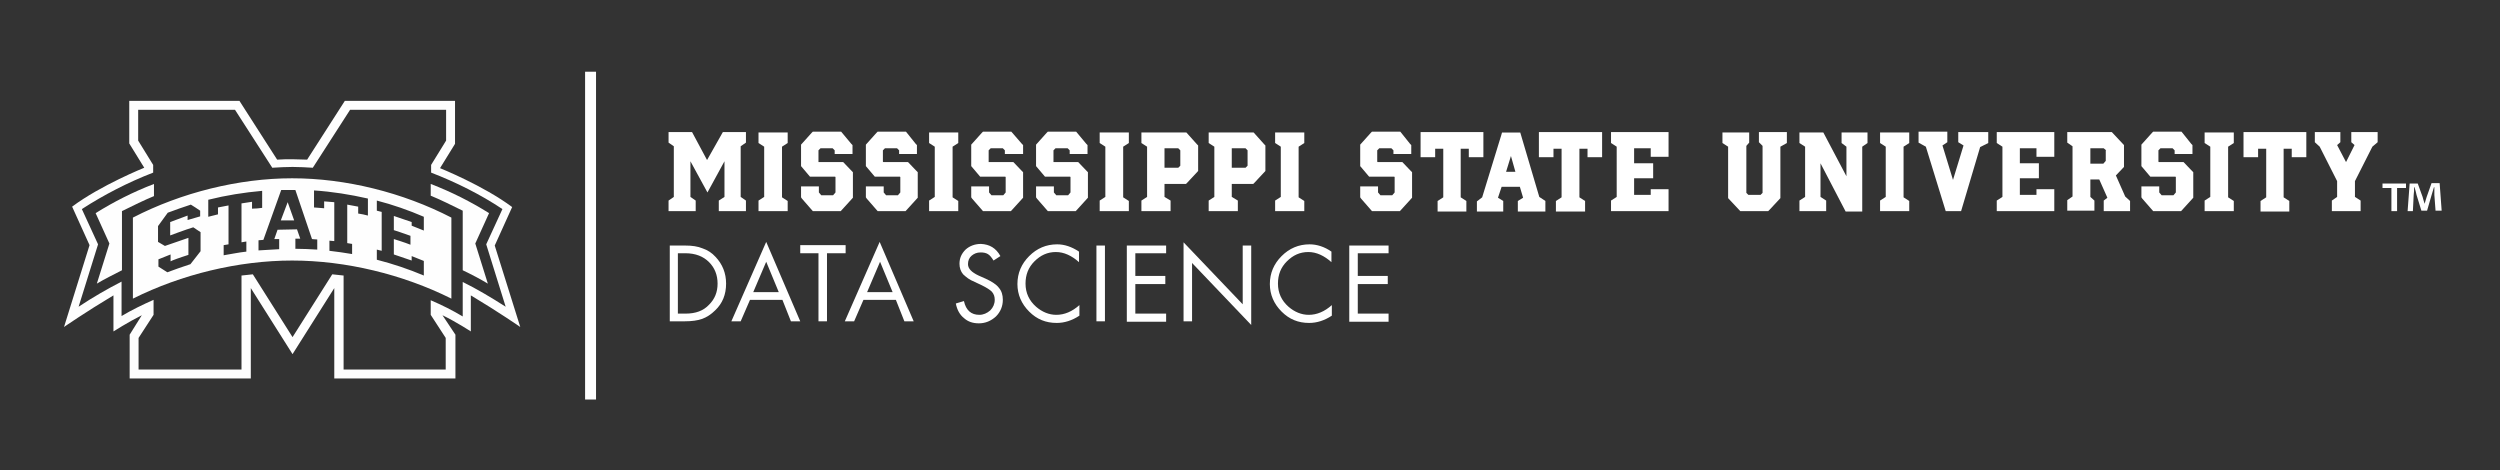 <?xml version="1.0" encoding="utf-8"?>
<!-- Generator: Adobe Illustrator 26.4.1, SVG Export Plug-In . SVG Version: 6.00 Build 0)  -->
<svg version="1.1" id="Line__x26__Text" xmlns="http://www.w3.org/2000/svg" xmlns:xlink="http://www.w3.org/1999/xlink" x="0px"
	 y="0px" viewBox="0 0 617 116" style="enable-background:new 0 0 617 116;" xml:space="preserve">
<rect x="0" y="0" width="617" height="116" fill="#333333" stroke="none"/>
<style type="text/css">
	.st0{fill:#FEFEFE;}
	.st1{fill:#FFFFFF;}
</style>
<g>
	<path class="st0" d="M32.8,53.7v20c12-6,26.1-9.4,39.3-9.4s27.3,3.4,39.3,9.4v-20c-12-6.2-26.1-9.7-39.3-9.7
		C59,44,44.8,47.5,32.8,53.7z M49.4,53.4c-1,0.3-2,0.6-3.1,0.9v-1.1L42,54.8v3.3c0,0,4-1.5,5.7-2l1.8,1.2V62l-2.5,3.2
		c-1.9,0.6-3.8,1.3-5.7,2c-0.7-0.5-1.5-0.9-2.2-1.4V64c1-0.4,2-0.8,3-1.2v1.7l0.4-0.2c1.2-0.5,4-1.4,4-1.4v-4.2c0,0-4.1,1.4-5.8,2
		L39,59.7v-3.9l2.4-3.3c1.9-0.7,3.8-1.4,5.7-2c0.8,0.5,1.6,1,2.3,1.5V53.4z M59.6,50.2v9.6c0,0,1.2-0.2,1.2-0.2v2.5
		c-1.9,0.2-3.7,0.6-5.6,0.9v-2.5l1.2-0.2c0,0,0-9.6,0-9.6l-2.6,0.5v1.7c-0.8,0.2-1.6,0.4-2.4,0.6v-4.2c4.4-1.1,8.8-1.8,13.3-2.2v4.2
		c-0.8,0.1-1.6,0.2-2.5,0.2v-1.7L59.6,50.2z M93,61.6l1.2,0.3c0,0,0-9.6,0-9.6c0,0-1.2-0.3-1.2-0.3v-2.5c3.9,1,7.9,2.4,11.6,4v3.4
		c-1-0.4-2-0.8-3-1.2v-0.9c0,0-4.4-1.5-4.4-1.5v3.5c0,0,2.8,0.9,4.1,1.4v2.2c-1.2-0.5-4.1-1.4-4.1-1.4v3.8l4.4,1.5v-1.1
		c1,0.4,2,0.8,3,1.2V68c-3.8-1.6-7.7-2.9-11.6-3.9V61.6z M77.5,47c4.5,0.3,8.9,1,13.3,2v4.2c-0.8-0.2-1.6-0.4-2.4-0.5V51l-2.7-0.5
		V60c0,0,1.2,0.2,1.2,0.2v2.5c-1.9-0.3-3.7-0.6-5.6-0.8v-2.5l1.2,0.1c0,0,0-9.6,0-9.6L80,49.7v1.7c-0.8-0.1-1.6-0.1-2.5-0.2V47z
		 M77,59c0,0,0.9,0.1,1.3,0.1v2.5c-1.8-0.1-3.6-0.2-5.4-0.2v-2.5l1.2,0c0,0-0.8-2.3-0.8-2.3l-4.8,0.1L67.7,59c0,0,1.2,0,1.2,0v2.5
		c-1.7,0.1-3.4,0.2-5.1,0.3v-2.5l1.2-0.1c0,0,4.4-12.3,4.4-12.3c1.1,0,2.3,0,3.5,0L77,59z"/>
	<path class="st0" d="M122.1,60.6l4.3-9.5c-7.1-5.3-17.8-9.6-17.8-9.6l3.7-6V24.9H85.1l-9.3,14.5c-1.2,0-2.4-0.1-3.7-0.1
		c-1.2,0-2.4,0-3.7,0.1l-9.3-14.5H31.9v10.5l3.7,6c0,0-10.7,4.3-17.8,9.6l4.3,9.5l-6.3,20.2c0,0,5.5-3.8,12.2-7.8v8.9
		c0,0,3.6-2.3,7-4L32,82.6v10.8h29.9V71.1l10.3,16.3l10.3-16.3v22.3h29.9V82.6l-3.2-4.8c3.5,1.7,7,4,7,4v-8.9
		c6.7,4,12.2,7.8,12.2,7.8L122.1,60.6z M114.2,69.6l0,8.5c-2.5-1.5-5.1-2.8-7.9-4v3.6l3.7,5.7v7.8H84.8V68c-0.9-0.1-1.8-0.2-2.8-0.3
		l-9.8,15.5l-9.8-15.5c-0.9,0.1-1.8,0.2-2.8,0.3v23.2H34.2v-7.8l3.7-5.7V74c-2.7,1.2-5.4,2.5-7.9,4v-8.5c-3.3,1.7-7,3.8-10.6,6.2
		l4.8-15.4l-4-8.7c5.4-3.5,11.4-6.6,17.6-9v-1.9l-3.7-6v-7.6H58l9.2,14.3c1.7-0.1,3.3-0.2,5-0.2c1.7,0,3.3,0.1,5,0.2l9.2-14.3h23.7
		v7.6l-3.7,6v1.9c6.2,2.4,12.2,5.4,17.6,9l-4,8.7l4.8,15.4C121.2,73.4,117.5,71.2,114.2,69.6z"/>
	<path class="st0" d="M38,45.4c-5.2,2-9.9,4.4-14.4,7.2l3.4,7.5L23.9,70c2-1.2,4.1-2.2,6.2-3.3V52.1c2.4-1.2,5.9-2.9,7.9-3.7V45.4z"
		/>
	<polygon class="st0" points="69.3,54.4 72.6,54.4 71,49.9 	"/>
	<path class="st0" d="M117.3,60.1l3.4-7.5c-4.5-2.8-9.2-5.2-14.4-7.2v2.9c2,0.8,5.5,2.5,7.9,3.7v14.7c2.1,1,4.2,2.1,6.2,3.3
		L117.3,60.1z"/>
</g>
<g>
	<g>
		<g>
			<path class="st1" d="M165.3,79.3V60.6h3.8c1.7,0,3.1,0.2,4.3,0.7c1.2,0.4,2.3,1.1,3.2,2.1c1.7,1.8,2.6,4,2.6,6.6
				c0,2.7-0.9,4.9-2.7,6.6c-1,1-2.1,1.7-3.2,2.1c-1.1,0.4-2.6,0.6-4.3,0.6H165.3z M167.4,77.4h1.8c2.5,0,4.4-0.7,5.8-2.2
				c1.4-1.4,2.1-3.1,2.1-5.2s-0.7-3.9-2.1-5.3c-1.4-1.4-3.3-2.2-5.9-2.2h-1.8V77.4z"/>
			<path class="st1" d="M193.1,74h-8l-2.3,5.3h-2.3l8.6-19.6l8.4,19.6h-2.3L193.1,74z M192.2,72.1l-3.1-7.5l-3.2,7.5H192.2z"/>
			<path class="st1" d="M204.1,62.5v16.8H202V62.5h-4.5v-2h11.2v2H204.1z"/>
			<path class="st1" d="M221.1,74h-8l-2.3,5.3h-2.3l8.6-19.6l8.4,19.6h-2.3L221.1,74z M220.3,72.1l-3.1-7.5l-3.2,7.5H220.3z"/>
			<path class="st1" d="M246.9,63.2l-1.7,1.1c-0.5-0.8-0.9-1.3-1.4-1.6c-0.5-0.3-1.1-0.4-1.8-0.4c-0.9,0-1.6,0.3-2.2,0.8
				c-0.6,0.5-0.9,1.2-0.9,2.1c0,1.1,0.9,2,2.6,2.8l1.8,0.8c1.5,0.7,2.6,1.4,3.2,2.2c0.7,0.8,1,1.8,1,3c0,1.6-0.6,3-1.7,4.1
				c-1.2,1.1-2.6,1.7-4.2,1.7c-1.5,0-2.7-0.4-3.7-1.3c-1-0.8-1.7-2-2-3.6l2-0.6c0.5,2.3,1.8,3.4,3.8,3.4c1,0,1.9-0.4,2.7-1.1
				c0.7-0.7,1.1-1.6,1.1-2.6c0-0.8-0.2-1.4-0.7-2c-0.5-0.5-1.3-1-2.5-1.6l-1.7-0.8c-0.7-0.3-1.3-0.6-1.7-0.9s-0.9-0.7-1.2-1
				c-0.6-0.7-0.9-1.6-0.9-2.6c0-1.4,0.5-2.5,1.5-3.5c1-0.9,2.3-1.4,3.8-1.4C244.2,60.3,245.8,61.2,246.9,63.2z"/>
			<path class="st1" d="M266.3,62.1v2.6c-1.8-1.6-3.7-2.5-5.7-2.5c-2.1,0-3.8,0.8-5.3,2.3c-1.5,1.5-2.2,3.3-2.2,5.5
				c0,2.3,0.9,4.2,2.6,5.7c1.5,1.3,3.2,2,5,2c2,0,3.9-0.8,5.7-2.4v2.6c-1.8,1.2-3.7,1.8-5.6,1.8c-2.7,0-4.9-0.9-6.8-2.8
				s-2.9-4.2-2.9-6.8c0-2.7,1-5,2.9-6.9c1.9-1.9,4.2-2.9,6.9-2.9C262.7,60.3,264.5,60.9,266.3,62.1z"/>
			<path class="st1" d="M272.7,60.6v18.7h-2.1V60.6H272.7z"/>
			<path class="st1" d="M287.8,62.5h-7.6v5.6h7.4v2h-7.4v7.3h7.6v2h-9.7V60.6h9.7V62.5z"/>
			<path class="st1" d="M292.1,79.3V59.8l14.6,15.3V60.6h2.1v19.6l-14.6-15.3v14.4H292.1z"/>
			<path class="st1" d="M328.6,62.1v2.6c-1.8-1.6-3.7-2.5-5.7-2.5c-2.1,0-3.8,0.8-5.3,2.3c-1.5,1.5-2.2,3.3-2.2,5.5
				c0,2.3,0.9,4.2,2.6,5.7c1.5,1.3,3.2,2,5,2c2,0,3.9-0.8,5.7-2.4v2.6c-1.8,1.2-3.7,1.8-5.6,1.8c-2.7,0-4.9-0.9-6.8-2.8
				s-2.9-4.2-2.9-6.8c0-2.7,1-5,2.9-6.9c1.9-1.9,4.2-2.9,6.9-2.9C325,60.3,326.9,60.9,328.6,62.1z"/>
			<path class="st1" d="M342.7,62.5h-7.6v5.6h7.4v2h-7.4v7.3h7.6v2H333V60.6h9.7V62.5z"/>
		</g>
		<g>
			<path class="st1" d="M178.8,48.6v-8.8l-4.2,7.7l-4.2-7.7v8.8l1.3,0.9v2.6h-6.7v-2.6l1.3-0.9V36.1l-1.3-0.9v-2.6h5.8l3.7,6.9
				l3.9-6.9h5.7v2.6l-1.3,0.9v12.5l1.3,0.9v2.6h-6.7v-2.6L178.8,48.6z"/>
			<path class="st1" d="M194.4,52.1h-7.2v-2.6l1.4-0.9V36.2l-1.4-0.9v-2.6h7.2v2.6l-1.4,0.9v12.5l1.4,0.9V52.1z"/>
			<path class="st1" d="M210.1,35.5l0.3,0.3V38H206v-0.9l-0.5-0.5h-3l-0.5,0.5v2.8L202,40h6.1l2.1,2.2l0.3,0.3v6.3l-3,3.3h-6.9
				l-2.7-3.1l-0.2-0.3v-2.7h4.4v1.5l0.6,0.7h2.9l0.6-0.7v-3.8l-0.1-0.1h-6.2l-2.2-2.6v-5.3l2.6-2.9l0.3-0.3h7L210.1,35.5z"/>
			<path class="st1" d="M226,35.5l0.3,0.3V38h-4.4v-0.9l-0.5-0.5h-3l-0.5,0.5v2.8l0.1,0.1h6.1l2.1,2.2l0.3,0.3v6.3l-3,3.3h-6.9
				l-2.7-3.1l-0.2-0.3v-2.7h4.4v1.5l0.6,0.7h2.9l0.6-0.7v-3.8l-0.1-0.1h-6.2l-2.2-2.6v-5.3l2.6-2.9l0.3-0.3h7L226,35.5z"/>
			<path class="st1" d="M236.5,52.1h-7.2v-2.6l1.4-0.9V36.2l-1.4-0.9v-2.6h7.2v2.6l-1.4,0.9v12.5l1.4,0.9V52.1z"/>
			<path class="st1" d="M252.2,35.5l0.3,0.3V38H248v-0.9l-0.5-0.5h-3l-0.5,0.5v2.8L244,40h6.1l2.1,2.2l0.3,0.3v6.3l-3,3.3h-6.9
				l-2.7-3.1l-0.2-0.3v-2.7h4.4v1.5l0.6,0.7h2.9l0.6-0.7v-3.8l-0.1-0.1h-6.2l-2.2-2.6v-5.3l2.6-2.9l0.3-0.3h7L252.2,35.5z"/>
			<path class="st1" d="M268.1,35.5l0.3,0.3V38H264v-0.9l-0.5-0.5h-3l-0.5,0.5v2.8L260,40h6.1l2.1,2.2l0.3,0.3v6.3l-3,3.3h-6.9
				l-2.7-3.1l-0.2-0.3v-2.7h4.4v1.5l0.6,0.7h2.9l0.6-0.7v-3.8l-0.1-0.1h-6.2l-2.2-2.6v-5.3l2.6-2.9l0.3-0.3h7L268.1,35.5z"/>
			<path class="st1" d="M278.6,52.1h-7.2v-2.6l1.4-0.9V36.2l-1.4-0.9v-2.6h7.2v2.6l-1.4,0.9v12.5l1.4,0.9V52.1z"/>
			<path class="st1" d="M295.4,35.6l0.3,0.3v6.3l-2.7,2.9l-0.3,0.3h-5.3v3.2l1.5,0.9v2.6h-7.2v-2.6l1.4-0.9V36.2l-1.4-0.9v-2.6h11.1
				L295.4,35.6z M291.3,37.1l-0.5-0.5h-3.4v4.8h3.4l0.5-0.5V37.1z"/>
			<path class="st1" d="M312,35.6l0.3,0.3v6.3l-2.7,2.9l-0.3,0.3H304v3.2l1.5,0.9v2.6h-7.2v-2.6l1.4-0.9V36.2l-1.4-0.9v-2.6h11.1
				L312,35.6z M307.9,37.1l-0.5-0.5H304v4.8h3.4l0.5-0.5V37.1z"/>
			<path class="st1" d="M321.9,52.1h-7.2v-2.6l1.4-0.9V36.2l-1.4-0.9v-2.6h7.2v2.6l-1.4,0.9v12.5l1.4,0.9V52.1z"/>
			<path class="st1" d="M348,35.5l0.3,0.3V38h-4.4v-0.9l-0.5-0.5h-3l-0.5,0.5v2.8l0.1,0.1h6.1l2.1,2.2l0.3,0.3v6.3l-3,3.3h-6.9
				l-2.7-3.1l-0.2-0.3v-2.7h4.4v1.5l0.6,0.7h2.9l0.6-0.7v-3.8l-0.1-0.1h-6.2l-2.2-2.6v-5.3l2.6-2.9l0.3-0.3h7L348,35.5z"/>
			<path class="st1" d="M350.4,32.6h15.7v6.2h-3.6v-2.1h-2v12l1.4,0.9v2.6h-7.1v-2.6l1.4-0.9v-12h-2v2.1h-3.6V32.6z"/>
			<path class="st1" d="M381.4,49.6v2.6h-6.8v-2.6l1.3-0.8l-0.8-2.7h-4.5l-0.9,2.7l1.3,0.8v2.6h-6.5v-2.5l1.3-1l4.7-15.3l0.2-0.7
				h4.5l4.7,15.9L381.4,49.6z M374,42.4l-1.1-3.9l-1.2,3.9H374z"/>
			<path class="st1" d="M379.7,32.6h15.7v6.2h-3.6v-2.1h-2v12l1.4,0.9v2.6H384v-2.6l1.4-0.9v-12h-2v2.1h-3.6V32.6z"/>
			<path class="st1" d="M397.6,32.6h14.2v6.1h-4.4v-2.1h-4.1v3.7h4.7v3.7h-4.7v4.1h4.1v-1.4h4.4v5.4h-14.2v-2.6l1.4-0.9V36.2
				l-1.4-0.9V32.6z"/>
			<path class="st1" d="M434.1,32.6h6.9v2.7l-1.6,0.9v12.7l-2.7,2.9l-0.3,0.3h-6.9l-3-3.2V36.2l-1.4-0.9v-2.6h6.6v2.5L431,36v11.6
				l0.5,0.5h3l0.5-0.5V36l-0.9-0.9V32.6z"/>
			<path class="st1" d="M450.7,49.5v2.6h-6.6v-2.6l1.4-0.9V36.2l-1.4-0.9v-2.6h5.9l5.7,10.8v-7.3l-1.2-0.9v-2.6h6.4v2.6l-1.3,0.9v16
				h-4.1l-6.2-11.9v8.3L450.7,49.5z"/>
			<path class="st1" d="M471.2,52.1H464v-2.6l1.4-0.9V36.2l-1.4-0.9v-2.6h7.2v2.6l-1.4,0.9v12.5l1.4,0.9V52.1z"/>
			<path class="st1" d="M483.3,32.6h7.4v2.7l-2,1L484,52.1h-3.8l-4.9-15.9l-1.8-1v-2.7h7.1v2.6l-1.2,0.8l2.6,8.5l2.6-8.5l-1.3-0.8
				V32.6z"/>
			<path class="st1" d="M492.8,32.6h14.2v6.1h-4.4v-2.1h-4.1v3.7h4.7v3.7h-4.7v4.1h4.1v-1.4h4.4v5.4h-14.2v-2.6l1.4-0.9V36.2
				l-1.4-0.9V32.6z"/>
			<path class="st1" d="M525.7,49.6v2.5h-6.5v-2.6l0.9-0.7l-2-4.5h-2.2v4.3l1,0.9v2.5h-6.7v-2.6l1.3-0.9V36.1l-1.3-0.9v-2.6h11
				l3,3.2v5.4l-2,2.1l2.3,5.2L525.7,49.6z M519.8,37.1l-0.6-0.5h-3.3v3.8h3.2l0.6-0.7V37.1z"/>
			<path class="st1" d="M540.8,35.5l0.3,0.3V38h-4.4v-0.9l-0.5-0.5h-3l-0.5,0.5v2.8l0.1,0.1h6.1l2.1,2.2l0.3,0.3v6.3l-3,3.3h-6.9
				l-2.7-3.1l-0.2-0.3v-2.7h4.4v1.5l0.6,0.7h2.9l0.6-0.7v-3.8l-0.1-0.1h-6.2l-2.2-2.6v-5.3l2.6-2.9l0.3-0.3h7L540.8,35.5z"/>
			<path class="st1" d="M551.3,52.1h-7.2v-2.6l1.4-0.9V36.2l-1.4-0.9v-2.6h7.2v2.6l-1.4,0.9v12.5l1.4,0.9V52.1z"/>
			<path class="st1" d="M553.5,32.6h15.7v6.2h-3.6v-2.1h-2v12l1.4,0.9v2.6h-7.1v-2.6l1.4-0.9v-12h-2v2.1h-3.6V32.6z"/>
			<path class="st1" d="M580.4,32.6h6.4v2.5l-1.3,1.1l-4.3,8.5v3.9l1.4,0.9v2.6h-7.1v-2.6l1.3-0.9v-3.9l-4.3-8.5l-1.2-1.1v-2.5h6.3
				v2.5l-0.8,0.7l2.2,4.2l2.1-4.2l-0.8-0.7V32.6z"/>
		</g>
		<g>
			<polyline class="st1" points="144.4,17.7 144.4,98.6 147.1,98.6 147.1,17.7 			"/>
		</g>
	</g>
	<g>
		<path class="st1" d="M593.8,45.3v1.1h-2.2v5.7h-1.4v-5.7h-2.2v-1.1H593.8z M601.1,52.1l-0.3-4c0-0.5,0-1.2,0-1.9h-0.1
			c-0.2,0.6-0.4,1.4-0.6,2L599,52h-1.4l-1.2-3.9c-0.1-0.5-0.3-1.3-0.5-1.9h-0.1c0,0.6,0,1.3-0.1,1.9l-0.2,4h-1.3l0.5-6.8h2l1.2,3.3
			c0.1,0.5,0.3,1,0.5,1.7h0c0.2-0.6,0.3-1.2,0.5-1.7l1.2-3.4h2l0.5,6.8H601.1z"/>
	</g>
</g>
</svg>
